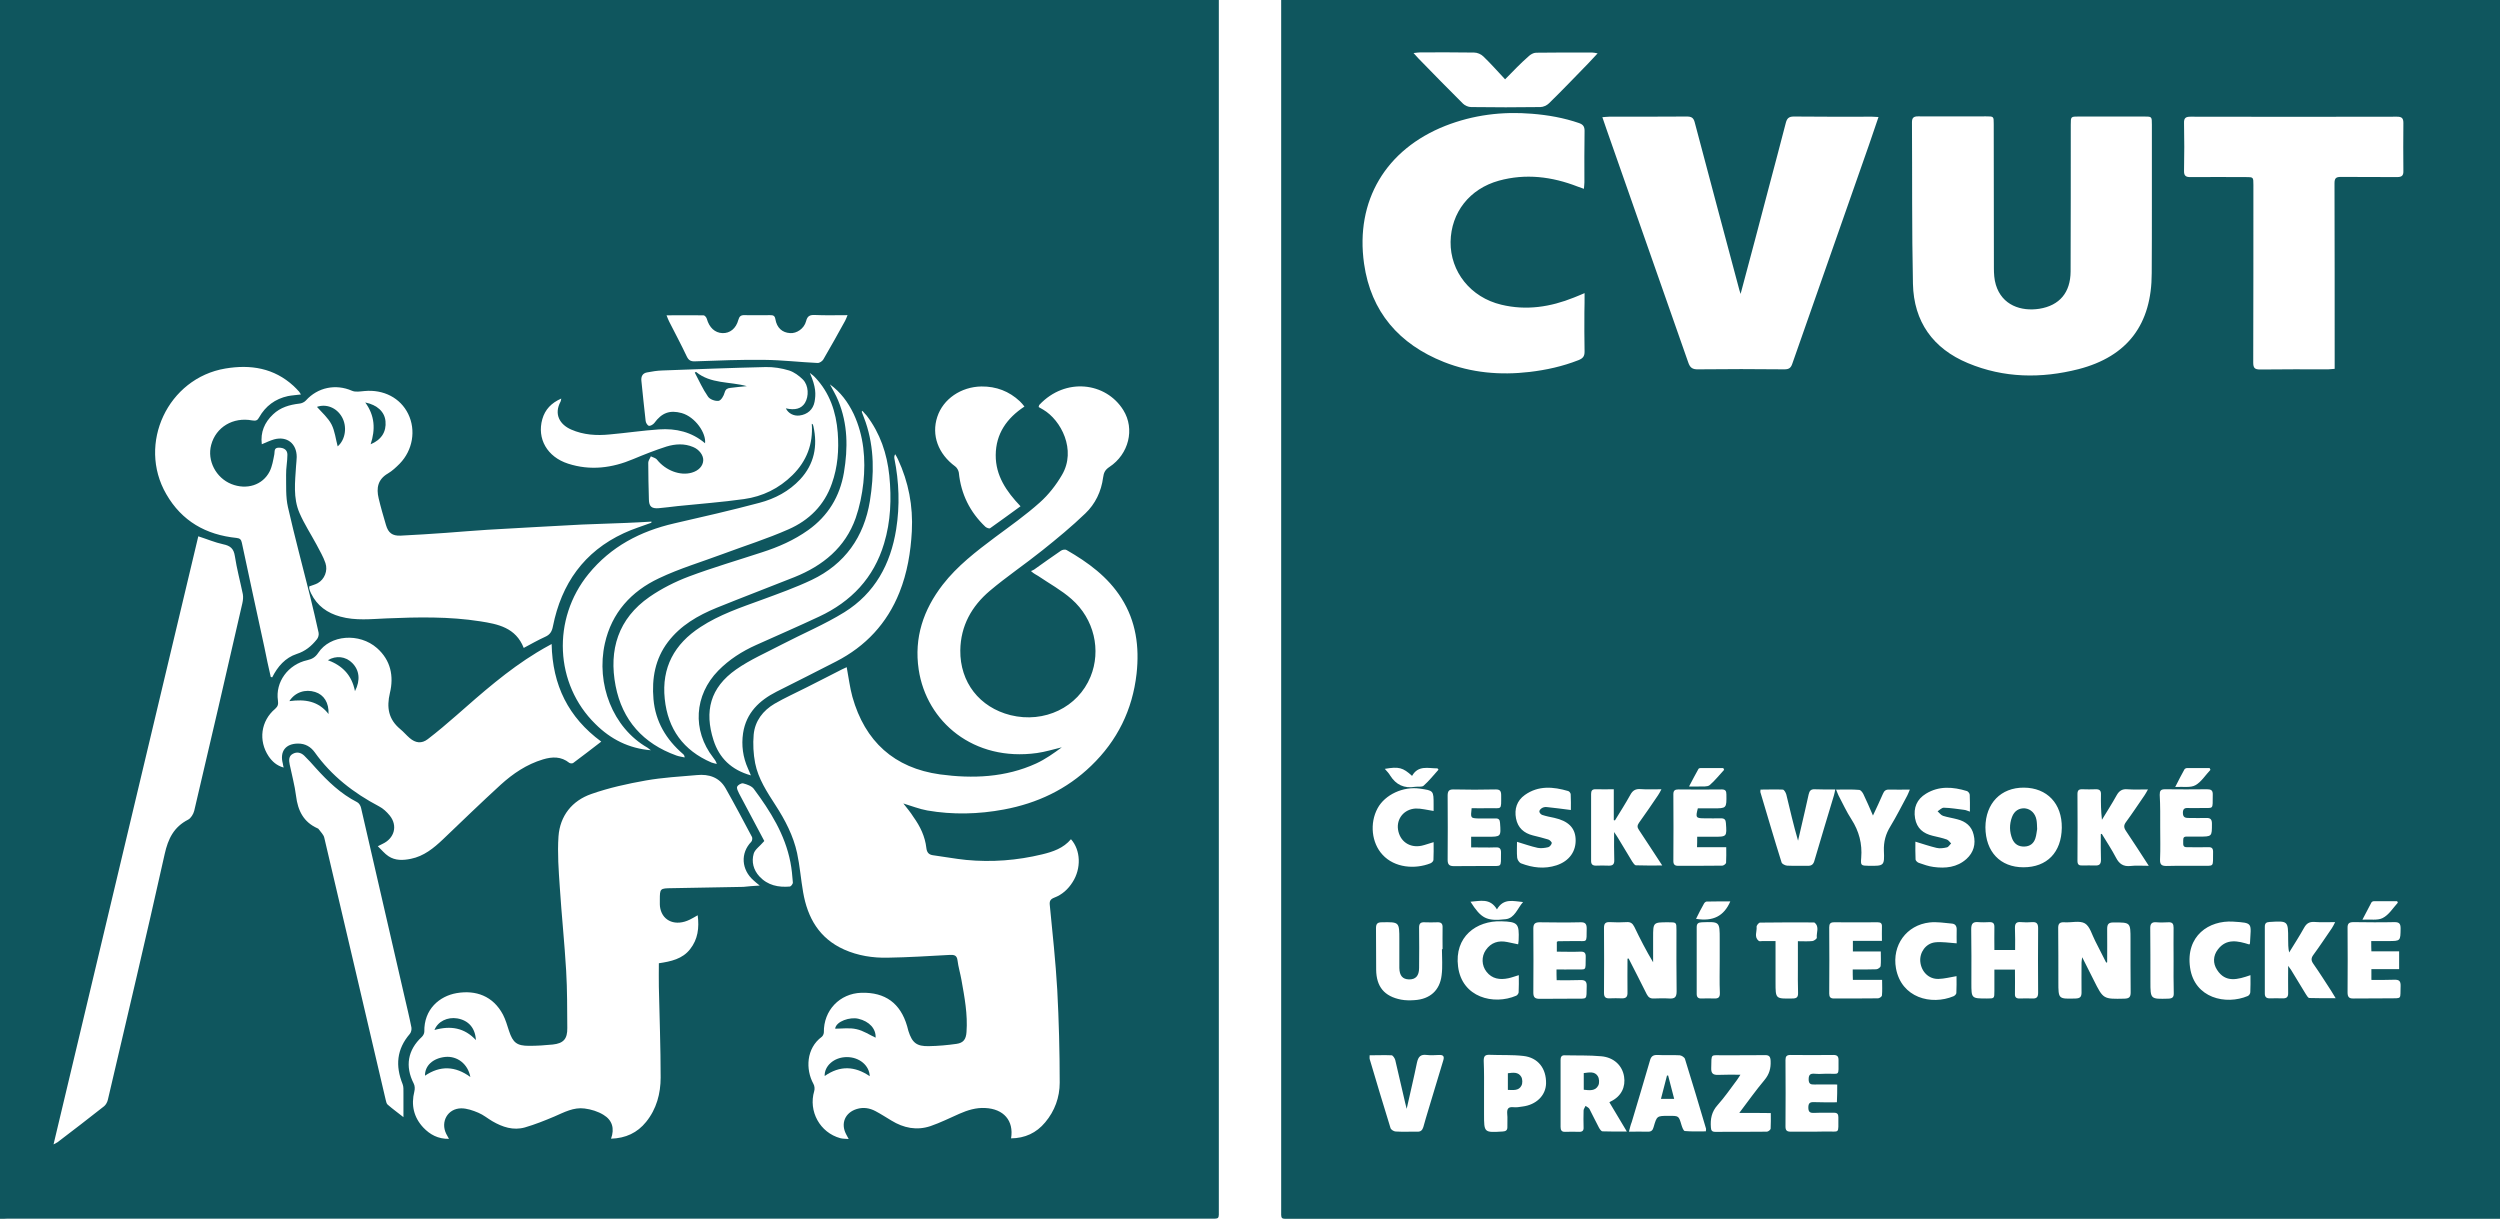 <?xml version="1.0" encoding="UTF-8" standalone="no"?>
<!-- Generator: Adobe Illustrator 24.3.2, SVG Export Plug-In . SVG Version: 6.00 Build 0)  -->

<svg
   version="1.1"
   id="Vrstva_1"
   x="0px"
   y="0px"
   viewBox="0 0 153.18 74.68"
   style="enable-background:new 0 0 153.18 74.68;"
   xml:space="preserve"
   sodipodi:docname="cvut-logo.svg"
   inkscape:version="1.3.2 (091e20e, 2023-11-25, custom)"
   xmlns:inkscape="http://www.inkscape.org/namespaces/inkscape"
   xmlns:sodipodi="http://sodipodi.sourceforge.net/DTD/sodipodi-0.dtd"
   xmlns="http://www.w3.org/2000/svg"
   xmlns:svg="http://www.w3.org/2000/svg"><defs
   id="defs15" /><sodipodi:namedview
   id="namedview15"
   pagecolor="#ffffff"
   bordercolor="#000000"
   borderopacity="0.25"
   inkscape:showpageshadow="2"
   inkscape:pageopacity="0.0"
   inkscape:pagecheckerboard="0"
   inkscape:deskcolor="#d1d1d1"
   inkscape:zoom="2.366497"
   inkscape:cx="63.596107"
   inkscape:cy="16.691337"
   inkscape:window-width="1920"
   inkscape:window-height="1009"
   inkscape:window-x="-8"
   inkscape:window-y="-8"
   inkscape:window-maximized="1"
   inkscape:current-layer="Vrstva_1" />
<style
   type="text/css"
   id="style1">
	.st0{fill:#2F334F;}
</style>
<g
   id="g15"
   style="fill:#0f565e;fill-opacity:1">
	<path
   class="st0"
   d="M78.5,0c24.89,0,49.77,0,74.68,0c0,24.89,0,49.78,0,74.68c-0.12,0-0.23,0-0.35,0c-24.57,0-49.13,0-73.7,0   c-0.7,0-0.63,0.07-0.63-0.63c0-24.54,0-49.09,0-73.63C78.5,0.28,78.5,0.14,78.5,0z M131.85,12.44c0-1.6,0-3.2,0-4.8   c0-0.5,0-0.5-0.48-0.5c-1.33,0-2.66,0-4,0c-0.49,0-0.49,0-0.49,0.5c0,3,0,6-0.01,9c-0.01,1.28-0.67,2.08-1.92,2.28   c-1.11,0.17-2.28-0.21-2.66-1.47c-0.1-0.33-0.12-0.68-0.12-1.03c-0.01-2.94,0-5.89-0.01-8.83c0-0.46,0-0.46-0.47-0.46   c-1.39,0-2.78,0.01-4.17,0c-0.27,0-0.37,0.09-0.37,0.36c0.02,3.3-0.01,6.6,0.06,9.9c0.05,2.32,1.23,3.97,3.37,4.86   c2.2,0.92,4.49,0.95,6.77,0.37c3.02-0.78,4.49-2.76,4.49-5.88C131.85,15.32,131.85,13.88,131.85,12.44z M106.65,18.01   c-0.06-0.19-0.09-0.28-0.11-0.37c-0.9-3.38-1.81-6.76-2.7-10.14c-0.07-0.28-0.2-0.36-0.48-0.36c-1.59,0.01-3.17,0.01-4.76,0.01   c-0.12,0-0.24,0.02-0.42,0.03c0.09,0.28,0.17,0.5,0.25,0.73c1.67,4.76,3.34,9.53,5.01,14.29c0.11,0.33,0.26,0.44,0.61,0.43   c1.76-0.02,3.52-0.02,5.28,0c0.28,0,0.4-0.08,0.49-0.35c1.56-4.47,3.14-8.94,4.7-13.41c0.19-0.55,0.38-1.11,0.58-1.7   c-0.17-0.01-0.28-0.02-0.39-0.02c-1.6,0-3.2,0.01-4.8-0.01c-0.31,0-0.42,0.12-0.49,0.39c-0.34,1.33-0.7,2.66-1.05,3.99   C107.81,13.65,107.25,15.78,106.65,18.01z M97.09,17.96c-0.27,0.11-0.46,0.2-0.65,0.27c-1.44,0.58-2.92,0.81-4.45,0.44   c-1.89-0.45-3.13-2.03-3.11-3.85c0.03-1.8,1.16-3.25,2.96-3.75c1.64-0.45,3.25-0.25,4.82,0.36c0.11,0.04,0.23,0.08,0.39,0.14   c0.01-0.17,0.03-0.28,0.03-0.39c0-1.05-0.01-2.11,0.01-3.16c0-0.27-0.09-0.39-0.34-0.48c-0.93-0.32-1.89-0.49-2.88-0.57   c-1.83-0.15-3.6,0.07-5.31,0.74c-3.64,1.44-5.53,4.58-4.98,8.45c0.42,2.95,2.15,4.93,4.89,6.02c1.69,0.67,3.46,0.82,5.25,0.61   c1.02-0.12,2.02-0.34,2.99-0.72c0.28-0.11,0.39-0.24,0.38-0.55c-0.02-0.8-0.01-1.6-0.01-2.4C97.09,18.76,97.09,18.39,97.09,17.96z    M143.05,22.6c0-0.19,0-0.34,0-0.49c0-3.63,0-7.25-0.01-10.88c0-0.31,0.09-0.39,0.39-0.39c1.15,0.01,2.29,0,3.44,0.01   c0.28,0,0.4-0.08,0.39-0.37c-0.01-0.98-0.01-1.97,0-2.95c0-0.29-0.1-0.38-0.39-0.38c-4.22,0.01-8.44,0.01-12.65,0   c-0.3,0-0.41,0.08-0.4,0.39c0.02,0.97,0.02,1.95,0,2.92c-0.01,0.31,0.11,0.4,0.41,0.39c1.12-0.01,2.25,0,3.37,0   c0.47,0,0.47,0,0.47,0.48c0,3.63,0,7.25-0.01,10.88c0,0.34,0.09,0.43,0.43,0.43c1.39-0.02,2.78-0.01,4.17-0.01   C142.78,22.62,142.9,22.61,143.05,22.6z M92.22,4.86c-0.47-0.5-0.88-0.97-1.33-1.4c-0.14-0.14-0.37-0.24-0.57-0.24   c-1.1-0.02-2.2-0.01-3.3-0.01c-0.11,0-0.22,0.02-0.41,0.04c0.14,0.15,0.22,0.24,0.3,0.33c0.91,0.93,1.81,1.86,2.73,2.77   c0.12,0.12,0.33,0.21,0.5,0.21c1.41,0.02,2.83,0.02,4.24,0c0.18,0,0.4-0.1,0.53-0.23c0.82-0.8,1.61-1.63,2.41-2.45   c0.18-0.19,0.35-0.38,0.57-0.61c-0.16-0.03-0.24-0.05-0.33-0.05c-1.15,0-2.29-0.01-3.44,0.01c-0.16,0-0.35,0.11-0.47,0.23   C93.18,3.87,92.74,4.33,92.22,4.86z M129.11,58.96c-0.02,0.01-0.04,0.02-0.06,0.02c-0.22-0.44-0.44-0.88-0.67-1.32   c-0.2-0.38-0.32-0.89-0.63-1.08c-0.32-0.19-0.83-0.04-1.26-0.07c-0.32-0.02-0.39,0.11-0.38,0.4c0.01,1.09,0.01,2.18,0.01,3.26   c0,1.05,0,1.04,1.06,1.01c0.28-0.01,0.36-0.11,0.36-0.37c-0.01-0.61,0-1.23,0-1.84c0-0.08,0.02-0.16,0.04-0.32   c0.26,0.52,0.49,0.96,0.71,1.41c0.58,1.16,0.58,1.16,1.88,1.13c0.28-0.01,0.38-0.09,0.38-0.38c-0.01-1.09-0.01-2.18-0.01-3.26   c0-1.04,0-1.03-1.04-1.03c-0.32,0-0.39,0.12-0.39,0.41C129.12,57.6,129.11,58.28,129.11,58.96z M99.72,58.74   c0.02,0,0.05-0.01,0.07-0.01c0.37,0.73,0.75,1.46,1.11,2.19c0.1,0.19,0.22,0.27,0.43,0.26c0.31-0.01,0.63-0.02,0.94,0   c0.34,0.02,0.46-0.07,0.46-0.44c-0.02-1.25-0.01-2.5-0.01-3.75c0-0.48,0-0.48-0.5-0.48c-0.93,0-0.93,0-0.93,0.93   c0,0.51,0,1.02,0,1.52c-0.43-0.72-0.8-1.44-1.15-2.17c-0.11-0.22-0.24-0.31-0.48-0.29c-0.33,0.02-0.67,0.02-1.01,0   c-0.26-0.01-0.37,0.06-0.37,0.35c0.01,1.33,0.01,2.66,0,3.99c0,0.27,0.11,0.34,0.35,0.33c0.24-0.01,0.49-0.01,0.73,0   c0.27,0.01,0.37-0.09,0.36-0.37C99.71,60.13,99.72,59.44,99.72,58.74z M123.98,53.14c1.44,0,2.33-0.91,2.35-2.42   c0.02-1.48-0.9-2.45-2.32-2.46c-1.41-0.01-2.35,0.96-2.36,2.43C121.66,52.19,122.56,53.14,123.98,53.14z M123.46,59.41   c0,0.52,0.01,1,0,1.48c-0.01,0.21,0.07,0.29,0.28,0.29c0.27-0.01,0.53-0.01,0.8,0c0.26,0.01,0.34-0.1,0.34-0.35   c-0.01-1.32-0.01-2.64,0-3.96c0-0.26-0.08-0.39-0.36-0.37c-0.23,0.02-0.46,0.02-0.69,0c-0.29-0.03-0.38,0.09-0.37,0.38   c0.02,0.45,0.01,0.89,0.01,1.33c-0.46,0-0.85,0-1.27,0c0-0.5-0.01-0.96,0-1.42c0-0.21-0.08-0.29-0.29-0.29   c-0.23,0.01-0.46,0.02-0.69,0c-0.33-0.03-0.44,0.09-0.44,0.43c0.02,1.1,0.01,2.2,0.01,3.3c0,0.95,0,0.95,0.96,0.95   c0.45,0,0.45,0,0.45-0.46c0-0.43,0-0.87,0-1.31C122.64,59.41,123.02,59.41,123.46,59.41z M98.61,67.54   c0.02-0.01,0.05-0.04,0.08-0.05c0.67-0.32,0.92-0.91,0.82-1.53c-0.11-0.68-0.63-1.17-1.39-1.24c-0.75-0.07-1.5-0.04-2.25-0.06   c-0.21-0.01-0.25,0.13-0.25,0.29c0,1.37,0,2.73,0,4.1c0,0.19,0.06,0.31,0.28,0.3c0.29-0.01,0.58-0.01,0.87,0   c0.19,0,0.27-0.08,0.26-0.27c-0.01-0.35-0.01-0.69,0-1.04c0-0.09,0.08-0.18,0.12-0.28c0.08,0.06,0.2,0.11,0.24,0.19   c0.2,0.38,0.38,0.77,0.58,1.14c0.05,0.09,0.14,0.23,0.22,0.23c0.46,0.02,0.93,0.01,1.49,0.01C99.29,68.68,98.96,68.12,98.61,67.54z    M101.85,53.03c-0.52-0.79-0.97-1.49-1.43-2.18c-0.11-0.16-0.11-0.27,0-0.43c0.4-0.55,0.78-1.12,1.17-1.69   c0.07-0.1,0.12-0.2,0.21-0.37c-0.48,0-0.89,0.02-1.29-0.01c-0.29-0.02-0.47,0.08-0.61,0.34c-0.3,0.54-0.63,1.06-0.95,1.58   c-0.02-0.01-0.05-0.02-0.07-0.02c0-0.62,0-1.24,0-1.89c-0.39,0-0.75,0.01-1.11,0c-0.22-0.01-0.28,0.1-0.28,0.29   c0,1.37,0,2.73,0,4.1c0,0.21,0.09,0.29,0.3,0.29c0.25-0.01,0.51-0.01,0.76,0c0.26,0.01,0.37-0.07,0.36-0.35   c-0.02-0.54-0.01-1.08-0.01-1.71c0.11,0.17,0.18,0.26,0.23,0.35c0.29,0.49,0.58,0.97,0.88,1.46c0.06,0.09,0.15,0.23,0.23,0.23   C100.75,53.04,101.25,53.03,101.85,53.03z M128.72,51.11c0.02-0.01,0.04-0.01,0.06-0.02c0.29,0.48,0.61,0.96,0.87,1.46   c0.2,0.39,0.46,0.56,0.9,0.51c0.33-0.04,0.67-0.01,1.11-0.01c-0.51-0.79-0.95-1.47-1.4-2.14c-0.14-0.21-0.14-0.35,0.01-0.55   c0.39-0.53,0.75-1.08,1.13-1.63c0.07-0.1,0.12-0.2,0.21-0.36c-0.47,0-0.87,0.02-1.26-0.01c-0.32-0.03-0.51,0.1-0.66,0.37   c-0.28,0.51-0.6,1-0.9,1.5c-0.06-0.53-0.07-1.04-0.06-1.55c0.01-0.24-0.09-0.33-0.33-0.32c-0.27,0.01-0.53,0.01-0.8,0   c-0.22-0.01-0.31,0.06-0.31,0.29c0.01,1.37,0.01,2.73,0,4.1c0,0.22,0.09,0.29,0.29,0.28c0.27,0,0.53-0.01,0.8,0   c0.25,0.01,0.35-0.08,0.35-0.35C128.71,52.17,128.72,51.64,128.72,51.11z M140.2,59.18c0.08,0.12,0.14,0.18,0.18,0.25   c0.3,0.49,0.6,0.99,0.9,1.48c0.06,0.09,0.14,0.24,0.22,0.24c0.51,0.02,1.02,0.01,1.61,0.01c-0.13-0.21-0.2-0.33-0.28-0.46   c-0.36-0.55-0.71-1.11-1.09-1.65c-0.14-0.2-0.14-0.35,0.01-0.55c0.39-0.53,0.75-1.08,1.13-1.63c0.07-0.1,0.11-0.2,0.2-0.37   c-0.47,0-0.87,0.02-1.26-0.01c-0.31-0.02-0.49,0.08-0.64,0.35c-0.29,0.52-0.61,1.02-0.92,1.52c-0.06-0.28-0.06-0.55-0.06-0.81   c0-1.13,0-1.13-1.14-1.06c-0.2,0.01-0.29,0.08-0.29,0.29c0,1.37,0,2.73,0,4.1c0,0.21,0.1,0.29,0.29,0.29c0.27,0,0.53-0.01,0.8,0   c0.25,0.01,0.35-0.08,0.34-0.34C140.19,60.31,140.2,59.78,140.2,59.18z M88.35,58.16c0.01,0,0.03,0,0.04,0c0-0.44-0.01-0.88,0-1.32   c0.01-0.23-0.07-0.34-0.32-0.33c-0.27,0.01-0.53,0.01-0.8,0c-0.24-0.01-0.32,0.09-0.32,0.33c0.01,0.82,0.01,1.64,0,2.47   c0,0.48-0.21,0.71-0.62,0.7c-0.39-0.01-0.58-0.23-0.59-0.7c0-0.58,0-1.16,0-1.74c0-1.08,0-1.08-1.07-1.06   c-0.27,0-0.36,0.09-0.36,0.36c0.01,0.84,0,1.69,0.01,2.54c0.01,1.05,0.5,1.64,1.53,1.84c0.27,0.05,0.55,0.05,0.83,0.03   c0.93-0.06,1.54-0.59,1.65-1.52C88.4,59.23,88.35,58.69,88.35,58.16z M99.81,69.34c0.42,0,0.79-0.01,1.15,0   c0.22,0.01,0.31-0.09,0.36-0.28c0.2-0.69,0.2-0.69,0.93-0.69c0.01,0,0.02,0,0.03,0c0.59,0,0.58,0,0.75,0.57   c0.04,0.13,0.12,0.35,0.2,0.36c0.43,0.04,0.86,0.02,1.29,0.02c0.01-0.1,0.02-0.14,0.01-0.17c-0.42-1.43-0.85-2.85-1.29-4.27   c-0.03-0.1-0.21-0.21-0.32-0.22c-0.45-0.03-0.9,0.01-1.35-0.02c-0.28-0.01-0.41,0.08-0.48,0.36c-0.36,1.25-0.74,2.5-1.11,3.75   C99.91,68.92,99.87,69.1,99.81,69.34z M90.17,49.52c0.36,0,0.71,0.01,1.05,0c0.82-0.02,0.76,0.17,0.76-0.79   c0-0.26-0.07-0.37-0.36-0.36c-0.85,0.02-1.69,0.02-2.54,0c-0.29-0.01-0.38,0.09-0.38,0.38c0.01,1.31,0.01,2.62,0,3.93   c0,0.28,0.09,0.39,0.38,0.39c0.71-0.01,1.41,0,2.12-0.01c0.85-0.01,0.76,0.14,0.77-0.82c0-0.24-0.08-0.33-0.32-0.32   c-0.49,0.02-0.99,0-1.51,0c0-0.23,0-0.42,0-0.65c0.34,0,0.66,0,0.98,0c0.86,0,0.85,0,0.79-0.85c-0.01-0.19-0.08-0.28-0.27-0.27   c-0.35,0-0.69,0-1.04,0C90.1,50.13,90.1,50.13,90.17,49.52z M95.37,59.4c0.37,0,0.71,0.01,1.04,0c0.84-0.02,0.73,0.16,0.75-0.76   c0.01-0.27-0.09-0.34-0.34-0.33c-0.47,0.02-0.94,0-1.43,0c0-0.23,0-0.42,0-0.6c0.04-0.02,0.06-0.04,0.08-0.04   c0.34-0.01,0.67,0,1.01-0.01c0.8-0.02,0.73,0.18,0.74-0.77c0-0.28-0.09-0.39-0.38-0.38c-0.83,0.02-1.67,0.01-2.5,0   c-0.28,0-0.39,0.09-0.39,0.38c0.01,1.31,0.01,2.62,0,3.93c0,0.29,0.1,0.38,0.39,0.38c0.72-0.01,1.44,0,2.15-0.01   c0.8-0.01,0.71,0.11,0.73-0.76c0.01-0.28-0.08-0.39-0.38-0.38c-0.48,0.02-0.96,0.01-1.46,0.01C95.37,59.82,95.37,59.64,95.37,59.4z    M103.99,51.27c0.35,0,0.67,0,0.99,0c0.84,0,0.83,0,0.77-0.84c-0.01-0.2-0.09-0.29-0.29-0.29c-0.34,0.01-0.67,0-1.01,0   c-0.54,0-0.57-0.04-0.42-0.61c0.3,0,0.61,0,0.92,0c0.85,0,0.84,0,0.83-0.85c0-0.22-0.06-0.31-0.29-0.31   c-0.88,0.01-1.76,0.01-2.64,0c-0.22,0-0.32,0.06-0.32,0.29c0.01,1.37,0.01,2.73,0,4.1c0,0.21,0.09,0.29,0.29,0.29   c0.9,0,1.81,0,2.71-0.01c0.08,0,0.22-0.11,0.23-0.17c0.02-0.31,0.01-0.61,0.01-0.96c-0.62,0-1.2,0-1.79,0   C103.99,51.69,103.99,51.51,103.99,51.27z M83.92,64.66c0,0.11-0.01,0.17,0,0.22c0.42,1.41,0.84,2.83,1.28,4.24   c0.03,0.1,0.21,0.21,0.32,0.21c0.44,0.03,0.88,0,1.32,0.01c0.21,0.01,0.31-0.09,0.37-0.28c0.09-0.34,0.2-0.69,0.3-1.03   c0.31-1.02,0.61-2.03,0.92-3.05c0.08-0.25,0.01-0.35-0.25-0.34c-0.25,0.01-0.51,0.03-0.76,0c-0.38-0.05-0.52,0.11-0.6,0.47   c-0.19,0.93-0.41,1.84-0.63,2.83c-0.04-0.17-0.07-0.27-0.09-0.36c-0.2-0.88-0.4-1.75-0.61-2.63c-0.03-0.11-0.14-0.28-0.22-0.29   C84.83,64.64,84.38,64.66,83.92,64.66z M107.87,48.38c0,0.08-0.02,0.12-0.01,0.15c0.43,1.44,0.85,2.88,1.3,4.31   c0.03,0.1,0.22,0.19,0.34,0.2c0.42,0.02,0.83,0,1.25,0.01c0.26,0.01,0.37-0.1,0.43-0.34c0.39-1.33,0.79-2.65,1.19-3.98   c0.03-0.1,0.05-0.21,0.08-0.36c-0.46,0-0.86,0.01-1.26-0.01c-0.24-0.01-0.32,0.1-0.37,0.31c-0.07,0.33-0.14,0.65-0.22,0.98   c-0.14,0.62-0.29,1.24-0.43,1.86c-0.28-0.95-0.49-1.89-0.72-2.83c-0.03-0.11-0.13-0.29-0.21-0.3   C108.79,48.36,108.33,48.38,107.87,48.38z M132.36,50.69c0,0.66,0.02,1.32-0.01,1.98c-0.01,0.32,0.11,0.39,0.4,0.39   c0.68-0.02,1.37,0,2.05-0.01c0.92-0.01,0.78,0.13,0.8-0.86c0-0.21-0.08-0.29-0.29-0.28c-0.44,0.01-0.88,0-1.32,0   c-0.24,0-0.22-0.15-0.22-0.31c0.01-0.15-0.05-0.35,0.21-0.34c0.25,0,0.51,0,0.76,0c0.8,0,0.79,0,0.79-0.79   c0-0.25-0.08-0.36-0.34-0.35c-0.35,0.01-0.69,0-1.04,0c-0.23,0-0.4-0.01-0.4-0.32c0-0.3,0.17-0.3,0.38-0.29   c0.22,0.01,0.44,0,0.66,0c0.9-0.02,0.77,0.15,0.79-0.82c0.01-0.27-0.11-0.33-0.35-0.33c-0.86,0.01-1.71,0.01-2.57,0   c-0.27,0-0.33,0.09-0.33,0.34C132.37,49.37,132.36,50.03,132.36,50.69z M117.36,51.57c0,0.36-0.01,0.73,0.01,1.09   c0,0.07,0.11,0.18,0.2,0.21c0.29,0.1,0.59,0.21,0.9,0.25c0.73,0.1,1.44,0.03,2.02-0.49c0.44-0.4,0.58-0.91,0.44-1.48   c-0.12-0.53-0.49-0.82-1-0.95c-0.29-0.08-0.59-0.12-0.87-0.21c-0.13-0.04-0.23-0.18-0.34-0.28c0.13-0.08,0.26-0.23,0.39-0.22   c0.41,0.01,0.82,0.08,1.23,0.13c0.11,0.01,0.21,0.06,0.36,0.11c0-0.38,0.01-0.71-0.01-1.03c0-0.08-0.09-0.2-0.17-0.23   c-0.85-0.26-1.71-0.33-2.51,0.16c-0.56,0.34-0.78,0.86-0.67,1.51c0.11,0.62,0.5,0.93,1.08,1.07c0.29,0.07,0.59,0.13,0.87,0.23   c0.1,0.04,0.18,0.16,0.26,0.24c-0.09,0.08-0.16,0.22-0.26,0.24c-0.21,0.05-0.44,0.08-0.64,0.03   C118.23,51.85,117.82,51.71,117.36,51.57z M145.29,57.66c0.36,0,0.69,0,1.03,0c0.77,0,0.76,0,0.77-0.77c0-0.28-0.07-0.39-0.37-0.39   c-0.83,0.02-1.67,0.01-2.5,0c-0.28,0-0.39,0.07-0.38,0.37c0.01,1.31,0.01,2.62,0,3.93c0,0.29,0.09,0.39,0.37,0.38   c0.71-0.01,1.41,0,2.12-0.01c0.9-0.01,0.72,0.09,0.76-0.76c0.01-0.32-0.11-0.39-0.4-0.38c-0.46,0.02-0.92,0.01-1.39,0.01   c0-0.24,0-0.43,0-0.66c0.58,0,1.13,0,1.7,0c0-0.38,0-0.72,0-1.09c-0.58,0-1.13,0-1.7,0C145.29,58.09,145.29,57.91,145.29,57.66z    M112.57,66.45c-0.49,0-0.94-0.01-1.39,0c-0.24,0.01-0.36-0.04-0.36-0.32c0-0.29,0.11-0.36,0.37-0.34c0.22,0.02,0.44,0.01,0.66,0   c0.92-0.02,0.79,0.2,0.8-0.84c0-0.22-0.08-0.31-0.31-0.31c-0.88,0.01-1.76,0.01-2.64,0c-0.23,0-0.3,0.09-0.3,0.31   c0.01,1.36,0.01,2.71,0,4.07c0,0.24,0.08,0.32,0.32,0.32c0.71-0.01,1.41,0.01,2.12-0.01c0.92-0.02,0.79,0.2,0.8-0.88   c0-0.19-0.07-0.27-0.27-0.27c-0.41,0.01-0.81-0.01-1.22,0.01c-0.25,0.01-0.35-0.06-0.35-0.33c0-0.27,0.1-0.34,0.35-0.33   c0.46,0.02,0.92,0.01,1.4,0.01C112.57,67.16,112.57,66.83,112.57,66.45z M113.52,59.4c0.5,0,0.97,0.01,1.44-0.01   c0.1,0,0.26-0.12,0.27-0.19c0.03-0.28,0.01-0.57,0.01-0.9c-0.6,0-1.16,0-1.71,0c0-0.24,0-0.43,0-0.65c0.61,0,1.18,0,1.78,0   c0-0.32-0.01-0.59,0-0.87c0.01-0.2-0.07-0.27-0.26-0.27c-0.89,0-1.78,0.01-2.67,0c-0.23,0-0.3,0.09-0.3,0.31   c0.01,1.35,0.01,2.71,0,4.06c0,0.2,0.07,0.3,0.28,0.3c0.9,0,1.81,0,2.71-0.01c0.08,0,0.23-0.1,0.24-0.17   c0.03-0.31,0.01-0.61,0.01-0.96c-0.63,0-1.2,0-1.79,0C113.52,59.82,113.52,59.63,113.52,59.4z M96.25,49.63   c0-0.3,0.01-0.63-0.01-0.96c0-0.07-0.08-0.18-0.15-0.2c-0.92-0.27-1.83-0.35-2.66,0.24c-0.49,0.35-0.65,0.86-0.54,1.44   c0.11,0.57,0.48,0.9,1.04,1.04c0.31,0.08,0.63,0.15,0.94,0.25c0.09,0.03,0.22,0.16,0.21,0.22c-0.02,0.1-0.13,0.23-0.22,0.25   c-0.21,0.05-0.44,0.08-0.64,0.04c-0.42-0.09-0.83-0.24-1.27-0.37c0,0.33-0.02,0.65,0.01,0.97c0.01,0.13,0.13,0.31,0.24,0.35   c0.71,0.27,1.43,0.36,2.17,0.12c0.79-0.26,1.22-0.87,1.17-1.64c-0.04-0.67-0.46-1.08-1.31-1.27c-0.25-0.05-0.5-0.1-0.74-0.18   c-0.08-0.03-0.18-0.14-0.17-0.22c0-0.07,0.1-0.17,0.18-0.21c0.07-0.04,0.18-0.06,0.27-0.05C95.24,49.5,95.72,49.56,96.25,49.63z    M106.57,68.19c0.55-0.73,1.02-1.39,1.54-2.01c0.3-0.36,0.4-0.72,0.38-1.17c-0.01-0.27-0.09-0.37-0.36-0.36   c-0.83,0.01-1.67,0-2.5,0.01c-0.84,0.01-0.76-0.16-0.78,0.78c-0.01,0.32,0.1,0.43,0.42,0.42c0.43-0.02,0.87-0.01,1.37-0.01   c-0.1,0.15-0.15,0.24-0.21,0.32c-0.39,0.52-0.76,1.06-1.19,1.54c-0.37,0.41-0.45,0.86-0.41,1.37c0.01,0.19,0.07,0.27,0.27,0.27   c1.05,0,2.11,0,3.16-0.01c0.08,0,0.22-0.11,0.23-0.18c0.02-0.31,0.01-0.62,0.01-0.96C107.86,68.19,107.26,68.19,106.57,68.19z    M90.93,66.99c0,0.43,0,0.86,0,1.28c0,1.13,0,1.13,1.14,1.06c0.2-0.01,0.3-0.08,0.29-0.29c-0.01-0.27,0.02-0.53-0.01-0.8   c-0.02-0.3,0.06-0.43,0.38-0.4c0.18,0.02,0.37-0.01,0.55-0.04c0.84-0.1,1.43-0.67,1.45-1.41c0.02-0.92-0.49-1.59-1.39-1.69   c-0.69-0.08-1.38-0.04-2.08-0.07c-0.29-0.01-0.35,0.11-0.35,0.37C90.94,65.67,90.93,66.33,90.93,66.99z M137.82,57.87   c0.03-0.04,0.04-0.05,0.04-0.06c0.06-1.27,0.23-1.26-1.04-1.34c-1.46-0.09-2.91,0.86-2.63,2.82c0.27,1.88,2.2,2.3,3.53,1.74   c0.08-0.03,0.16-0.15,0.16-0.23c0.02-0.33,0.01-0.66,0.01-1.05c-0.78,0.27-1.53,0.49-2.05-0.33c-0.26-0.4-0.24-0.86,0.05-1.24   C136.42,57.48,137.12,57.65,137.82,57.87z M119.89,57.8c0-0.25-0.01-0.53,0-0.82c0.01-0.23-0.08-0.37-0.29-0.39   c-0.46-0.04-0.92-0.12-1.37-0.07c-1.42,0.16-2.31,1.4-2.06,2.81c0.33,1.81,2.16,2.28,3.53,1.71c0.07-0.03,0.16-0.12,0.17-0.19   c0.02-0.35,0.01-0.7,0.01-1.04c-0.4,0.07-0.75,0.16-1.1,0.17c-0.6,0.02-1.06-0.44-1.12-1.06c-0.05-0.56,0.33-1.11,0.9-1.18   C118.98,57.69,119.41,57.77,119.89,57.8z M87.84,49.69c0-0.14,0-0.26,0-0.39c0-0.86,0-0.86-0.84-0.98   c-1.02-0.15-2.14,0.37-2.59,1.2c-0.5,0.92-0.37,2.13,0.3,2.85c0.74,0.81,1.99,0.9,2.93,0.53c0.08-0.03,0.19-0.13,0.19-0.21   c0.02-0.35,0.01-0.71,0.01-1.09c-0.28,0.08-0.51,0.17-0.74,0.22c-0.73,0.15-1.33-0.27-1.44-0.99c-0.1-0.66,0.36-1.25,1.08-1.29   C87.08,49.53,87.44,49.63,87.84,49.69z M93.02,57.86c0.01-0.1,0.03-0.17,0.03-0.25c0.04-1.02-0.04-1.13-1.06-1.16   c-1.53-0.05-2.89,0.95-2.65,2.78c0.24,1.89,2.18,2.37,3.56,1.78c0.07-0.03,0.14-0.13,0.15-0.2c0.02-0.34,0.01-0.69,0.01-1.06   c-0.24,0.07-0.44,0.15-0.64,0.19c-0.52,0.11-1,0.04-1.34-0.4c-0.3-0.38-0.32-0.93-0.04-1.33c0.32-0.46,0.77-0.6,1.31-0.49   C92.56,57.76,92.78,57.81,93.02,57.86z M112.5,48.38c0.07,0.16,0.1,0.26,0.15,0.36c0.26,0.49,0.49,1,0.79,1.46   c0.47,0.73,0.67,1.5,0.6,2.36c-0.04,0.48-0.01,0.48,0.47,0.49c0.93,0.01,0.96,0,0.92-0.92c-0.02-0.56,0.11-1.03,0.4-1.5   c0.37-0.61,0.69-1.25,1.03-1.88c0.05-0.1,0.09-0.2,0.16-0.37c-0.46,0-0.86,0.01-1.26,0c-0.21-0.01-0.31,0.07-0.39,0.26   c-0.18,0.43-0.39,0.85-0.61,1.33c-0.21-0.48-0.39-0.91-0.59-1.32c-0.05-0.1-0.16-0.24-0.24-0.25   C113.48,48.36,113.02,48.38,112.5,48.38z M110.16,57.67c0.34,0,0.62,0.02,0.89-0.01c0.1-0.01,0.27-0.14,0.27-0.2   c-0.04-0.31,0.18-0.67-0.14-0.93c-0.01-0.01-0.04-0.01-0.07-0.01c-1.09,0-2.18-0.01-3.27,0.01c-0.08,0-0.22,0.18-0.21,0.26   c0.03,0.29-0.17,0.62,0.13,0.86c0.05,0.04,0.16,0.01,0.24,0.01c0.25,0,0.5,0,0.79,0c0,0.88,0,1.71,0,2.54c0,1,0,1,1.02,0.98   c0.26,0,0.37-0.06,0.36-0.35c-0.02-0.53-0.01-1.07-0.01-1.6C110.16,58.73,110.16,58.22,110.16,57.67z M133.18,58.86   c0-0.67-0.01-1.34,0-2.02c0-0.23-0.07-0.34-0.31-0.33c-0.24,0.01-0.49,0.02-0.73,0c-0.31-0.03-0.4,0.1-0.39,0.4   c0.01,1.08,0.01,2.15,0.01,3.23c0,1.09,0,1.08,1.1,1.05c0.26-0.01,0.34-0.1,0.33-0.35C133.17,60.18,133.18,59.52,133.18,58.86z    M105.37,58.86c0-0.44,0-0.88,0-1.32c0-1.07,0-1.07-1.09-1.03c-0.22,0.01-0.32,0.07-0.32,0.3c0,1.36,0,2.73,0,4.09   c0,0.21,0.1,0.29,0.3,0.28c0.25-0.01,0.51-0.01,0.76,0c0.26,0.01,0.37-0.06,0.36-0.35C105.35,60.18,105.37,59.52,105.37,58.86z    M84.85,47.11c0.14,0.16,0.25,0.27,0.33,0.41c0.36,0.57,0.86,0.8,1.52,0.69c0.18-0.03,0.42,0.03,0.53-0.07   c0.33-0.29,0.61-0.65,0.91-0.98c-0.02-0.03-0.04-0.06-0.06-0.08c-0.57,0-1.18-0.21-1.56,0.46C85.96,47.03,85.71,46.96,84.85,47.11z    M91.72,55.72c-0.42-0.71-1.02-0.51-1.62-0.47c0.65,1.02,0.98,1.21,2.16,1.07c0.55-0.06,0.72-0.67,1.06-1.05   C92.73,55.22,92.13,55.01,91.72,55.72z M103.92,56.3c1.05,0.17,1.71-0.17,2.1-1.07c-0.5,0-0.98,0-1.45,0.01   c-0.05,0-0.13,0.06-0.16,0.12C104.24,55.65,104.09,55.96,103.92,56.3z M105.64,47.17c-0.02-0.04-0.03-0.07-0.05-0.11   c-0.47,0-0.94,0-1.4,0c-0.04,0-0.1,0.02-0.12,0.05c-0.19,0.33-0.36,0.67-0.58,1.08c0.29,0,0.46,0.01,0.63,0   c0.21-0.01,0.49,0.03,0.63-0.08C105.07,47.84,105.34,47.49,105.64,47.17z M146.92,55.31c-0.01-0.03-0.03-0.06-0.04-0.09   c-0.48,0-0.96,0-1.44,0c-0.05,0-0.12,0.04-0.14,0.08c-0.17,0.32-0.34,0.64-0.55,1.05c0.49-0.03,0.93,0.06,1.24-0.1   C146.37,56.06,146.62,55.64,146.92,55.31z M135.44,47.17c-0.02-0.04-0.04-0.07-0.05-0.11c-0.46,0-0.92,0-1.38,0   c-0.06,0-0.15,0.04-0.17,0.09c-0.18,0.32-0.34,0.64-0.56,1.07c0.49-0.03,0.94,0.06,1.24-0.11   C134.88,47.91,135.13,47.49,135.44,47.17z"
   id="path1"
   style="fill:#0f565e;fill-opacity:1" />
	<path
   class="st0"
   d="M0,74.68C0,49.79,0,24.9,0,0c24.89,0,49.78,0,74.68,0c0,0.15,0,0.3,0,0.45c0,24.53,0,49.06,0,73.59   c0,0.7,0.07,0.63-0.63,0.63c-24.53,0-49.06,0-73.59,0C0.3,74.68,0.15,74.68,0,74.68z M55.35,49.23c0.5,0.15,0.97,0.34,1.47,0.43   c1.56,0.27,3.14,0.23,4.69-0.06c2.04-0.38,3.85-1.23,5.35-2.68c1.6-1.54,2.53-3.42,2.78-5.64c0.18-1.65-0.03-3.21-0.93-4.63   c-0.83-1.31-2.04-2.19-3.36-2.95c-0.08-0.05-0.25-0.02-0.34,0.04c-0.56,0.38-1.1,0.77-1.65,1.16c-0.06,0.04-0.13,0.06-0.19,0.09   c0.18,0.17,0.32,0.22,0.44,0.3c0.69,0.47,1.43,0.87,2.05,1.42c1.39,1.22,1.82,3.14,1.16,4.75c-0.77,1.88-2.83,2.87-4.9,2.36   c-1.91-0.48-3.1-2.02-3.08-3.97c0.02-1.51,0.7-2.71,1.81-3.65c1.03-0.87,2.16-1.63,3.22-2.48c0.9-0.72,1.8-1.46,2.63-2.26   c0.61-0.58,0.98-1.35,1.09-2.2c0.04-0.31,0.13-0.48,0.39-0.65c1.18-0.78,1.57-2.32,0.85-3.48c-1.07-1.72-3.55-2.02-5.14-0.33   c-0.03,0.03-0.03,0.08-0.05,0.14c0.1,0.06,0.19,0.11,0.28,0.16c1.09,0.64,2.05,2.47,1.15,4c-0.36,0.62-0.83,1.22-1.36,1.69   c-0.86,0.77-1.81,1.44-2.74,2.13c-1.16,0.87-2.31,1.75-3.21,2.91c-1.18,1.53-1.76,3.24-1.47,5.19c0.48,3.21,3.37,5.66,7.25,5.12   c0.51-0.07,1.01-0.23,1.52-0.35c-0.5,0.37-1.01,0.73-1.57,0.99c-1.88,0.86-3.89,0.94-5.89,0.67c-2.81-0.39-4.6-2.02-5.37-4.75   c-0.16-0.58-0.23-1.19-0.35-1.82c-0.08,0.04-0.18,0.08-0.28,0.13c-0.73,0.37-1.46,0.75-2.2,1.12c-0.65,0.33-1.32,0.63-1.94,0.99   c-0.71,0.42-1.2,1.05-1.28,1.89c-0.05,0.58-0.02,1.18,0.09,1.75c0.19,0.96,0.73,1.77,1.25,2.58c0.59,0.91,1.09,1.87,1.32,2.93   c0.17,0.79,0.23,1.6,0.37,2.4c0.27,1.57,0.99,2.83,2.51,3.51c0.85,0.38,1.76,0.52,2.67,0.5c1.27-0.02,2.54-0.1,3.81-0.17   c0.27-0.01,0.43,0.02,0.47,0.34c0.05,0.4,0.17,0.79,0.24,1.19c0.19,1.06,0.39,2.12,0.31,3.2c-0.03,0.44-0.19,0.66-0.61,0.72   c-0.56,0.08-1.12,0.13-1.69,0.14c-0.76,0.02-1.03-0.21-1.26-0.93c-0.03-0.1-0.05-0.2-0.08-0.3c-0.41-1.4-1.34-2.08-2.8-2.04   c-1.33,0.04-2.32,1.08-2.3,2.42c0,0.09-0.06,0.23-0.13,0.28c-0.95,0.7-1,1.99-0.51,2.88c0.07,0.12,0.09,0.31,0.05,0.44   c-0.37,1.24,0.35,2.55,1.6,2.89c0.15,0.04,0.3,0.03,0.51,0.05c-0.08-0.14-0.12-0.22-0.16-0.3c-0.34-0.66-0.06-1.32,0.66-1.54   c0.4-0.12,0.78-0.06,1.14,0.13c0.34,0.18,0.66,0.39,0.98,0.58c0.75,0.46,1.55,0.62,2.39,0.34c0.61-0.21,1.19-0.5,1.78-0.76   c0.5-0.22,1.02-0.38,1.57-0.35c1.13,0.05,1.77,0.77,1.59,1.86c0.85-0.01,1.55-0.33,2.09-0.98c0.59-0.7,0.89-1.54,0.89-2.43   c0-1.9-0.05-3.8-0.15-5.69c-0.1-1.74-0.29-3.48-0.46-5.22c-0.02-0.23,0.05-0.34,0.28-0.43c0.48-0.18,0.85-0.52,1.12-0.95   c0.54-0.84,0.5-1.96-0.1-2.63c-0.46,0.55-1.1,0.77-1.77,0.93c-1.53,0.37-3.08,0.49-4.65,0.34c-0.69-0.07-1.37-0.2-2.05-0.29   c-0.26-0.04-0.36-0.19-0.39-0.44c-0.08-0.71-0.38-1.33-0.79-1.9C55.79,49.77,55.57,49.51,55.35,49.23z M46.55,54.26   c-0.18-0.15-0.28-0.22-0.37-0.31c-0.76-0.66-0.82-1.68-0.15-2.37c0.06-0.06,0.08-0.22,0.05-0.29c-0.53-1-1.06-2-1.62-2.99   c-0.38-0.67-1.02-0.88-1.75-0.81c-1.05,0.09-2.1,0.15-3.13,0.33c-1.13,0.2-2.27,0.45-3.35,0.83c-1.18,0.41-1.92,1.34-2.01,2.6   c-0.07,1.03,0.01,2.08,0.08,3.11c0.11,1.71,0.29,3.41,0.39,5.12c0.07,1.17,0.06,2.34,0.07,3.51c0.01,0.66-0.23,0.94-0.89,1.01   c-0.48,0.05-0.97,0.08-1.45,0.08c-0.75,0-0.99-0.19-1.23-0.91c-0.11-0.34-0.21-0.69-0.37-1c-0.61-1.15-1.67-1.52-2.84-1.32   c-1.05,0.18-2.01,0.99-1.98,2.36c0,0.11-0.07,0.24-0.15,0.32c-0.87,0.8-1.04,1.81-0.5,2.86c0.07,0.13,0.08,0.33,0.04,0.48   c-0.21,0.84-0.04,1.59,0.55,2.22c0.41,0.43,0.9,0.7,1.57,0.69c-0.07-0.13-0.12-0.22-0.17-0.31c-0.36-0.74,0.09-1.55,0.92-1.56   c0.35,0,0.72,0.13,1.05,0.27c0.31,0.13,0.57,0.35,0.86,0.52c0.62,0.36,1.28,0.58,1.99,0.38c0.62-0.18,1.22-0.42,1.81-0.67   c0.6-0.26,1.18-0.58,1.85-0.49c0.4,0.05,0.82,0.18,1.16,0.39c0.53,0.32,0.69,0.83,0.46,1.46c0.9-0.03,1.61-0.36,2.15-1.03   c0.64-0.79,0.89-1.74,0.89-2.72c0-1.85-0.07-3.7-0.11-5.56c-0.01-0.47,0-0.94,0-1.44c0.74-0.11,1.45-0.26,1.92-0.87   c0.47-0.6,0.56-1.29,0.46-2.07c-0.2,0.11-0.34,0.2-0.49,0.27c-0.84,0.41-1.63,0.11-1.8-0.68c-0.04-0.17-0.03-0.35-0.03-0.52   c0-0.72,0.01-0.72,0.74-0.73c1.46-0.03,2.92-0.05,4.38-0.08C45.84,54.31,46.15,54.28,46.55,54.26z M39.88,45.97   c-0.07-0.05-0.14-0.11-0.21-0.16c-2.13-1.22-3.16-3.91-2.61-6.38c0.42-1.89,1.62-3.2,3.32-4c1.26-0.6,2.61-1,3.92-1.49   c1.34-0.5,2.71-0.93,4.02-1.51c1.25-0.55,2.19-1.47,2.65-2.8c0.36-1.01,0.44-2.06,0.36-3.12c-0.1-1.27-0.49-2.45-1.4-3.4   c-0.09-0.1-0.21-0.18-0.31-0.26c0.39,0.88,0.37,1.31,0.29,1.77c-0.09,0.47-0.43,0.78-0.93,0.84c-0.35,0.04-0.68-0.13-0.83-0.44   c0.57,0.13,0.95,0.02,1.17-0.33c0.25-0.41,0.23-1.07-0.12-1.43c-0.24-0.24-0.54-0.46-0.85-0.56c-0.46-0.14-0.95-0.22-1.43-0.21   c-2.12,0.05-4.23,0.13-6.35,0.21c-0.31,0.01-0.62,0.06-0.93,0.12c-0.27,0.05-0.37,0.25-0.34,0.52c0.09,0.82,0.16,1.63,0.26,2.45   c0.01,0.11,0.11,0.28,0.2,0.3c0.09,0.02,0.26-0.08,0.33-0.17c0.46-0.63,0.95-0.81,1.68-0.61c0.84,0.24,1.51,1.24,1.43,1.85   c-0.82-0.7-1.79-0.92-2.82-0.85c-1.01,0.07-2.02,0.22-3.03,0.31c-0.8,0.08-1.6,0.03-2.35-0.3c-0.69-0.3-1.08-0.93-0.65-1.72   c0.02-0.04,0.02-0.08,0.04-0.18c-0.61,0.27-0.99,0.67-1.16,1.26c-0.34,1.2,0.3,2.32,1.58,2.73c1.36,0.44,2.69,0.27,3.99-0.28   c0.67-0.28,1.35-0.55,2.04-0.77c0.53-0.16,1.09-0.2,1.63,0.03c0.37,0.15,0.63,0.5,0.62,0.81c-0.01,0.35-0.28,0.64-0.7,0.76   c-0.71,0.21-1.6-0.13-2.13-0.79c-0.08-0.11-0.25-0.14-0.38-0.21c-0.05,0.13-0.16,0.26-0.16,0.39c0,0.75,0.02,1.5,0.04,2.26   c0.01,0.42,0.16,0.56,0.59,0.53c0.39-0.03,0.78-0.09,1.17-0.13c1.36-0.14,2.72-0.24,4.07-0.43c1.14-0.16,2.14-0.65,2.97-1.47   c0.87-0.86,1.27-1.91,1.18-3.14c0.03,0.01,0.05,0.01,0.05,0.02c0.02,0.04,0.04,0.08,0.05,0.13c0.27,1.22,0.05,2.32-0.81,3.25   c-0.68,0.73-1.55,1.19-2.5,1.44c-1.73,0.46-3.47,0.86-5.22,1.26c-2.08,0.48-3.88,1.42-5.25,3.1c-2.25,2.76-2.07,6.75,0.42,9.19   C37.42,45.3,38.54,45.86,39.88,45.97z M39.91,32.03c0-0.02,0-0.05,0.01-0.07c-0.52,0.03-1.03,0.06-1.55,0.08   c-0.9,0.04-1.81,0.06-2.71,0.1c-1.93,0.1-3.86,0.21-5.79,0.32c-0.85,0.05-1.71,0.13-2.56,0.19c-0.92,0.06-1.85,0.13-2.77,0.17   c-0.5,0.02-0.75-0.17-0.89-0.65c-0.16-0.54-0.32-1.09-0.45-1.64c-0.15-0.63-0.05-1.16,0.57-1.52c0.27-0.16,0.5-0.38,0.72-0.6   c0.8-0.82,1.01-2.05,0.52-3.05c-0.48-0.98-1.51-1.51-2.68-1.4c-0.25,0.02-0.55,0.08-0.77-0.02c-0.99-0.43-2.09-0.21-2.82,0.6   c-0.09,0.1-0.26,0.18-0.4,0.19c-0.6,0.07-1.16,0.23-1.61,0.66c-0.52,0.49-0.78,1.09-0.69,1.83c0.27-0.11,0.51-0.23,0.76-0.3   c0.79-0.21,1.38,0.26,1.38,1.08c0,0.18-0.03,0.37-0.04,0.55c-0.06,0.97-0.19,1.96,0.21,2.88c0.29,0.67,0.7,1.3,1.05,1.95   c0.19,0.37,0.41,0.73,0.54,1.12c0.16,0.47-0.06,1-0.47,1.23c-0.16,0.09-0.34,0.13-0.52,0.2c0,0.05-0.01,0.09,0,0.14   c0.03,0.1,0.06,0.2,0.11,0.29c0.37,0.76,0.99,1.2,1.79,1.42c0.93,0.26,1.89,0.15,2.83,0.11c1.92-0.08,3.84-0.12,5.75,0.18   c1.08,0.17,2.17,0.38,2.66,1.63c0.45-0.24,0.87-0.48,1.31-0.68c0.3-0.13,0.42-0.33,0.48-0.65c0.52-2.6,1.9-4.57,4.34-5.7   C38.77,32.41,39.35,32.24,39.91,32.03z M33.8,39.46c-0.36,0.2-0.64,0.35-0.91,0.52c-1.79,1.09-3.35,2.47-4.92,3.85   c-0.57,0.5-1.16,1-1.76,1.46c-0.38,0.29-0.75,0.24-1.11-0.07c-0.2-0.17-0.37-0.38-0.58-0.55c-0.72-0.6-0.84-1.32-0.63-2.21   c0.25-1.03,0.05-2.01-0.79-2.75c-1.08-0.95-2.87-0.82-3.6,0.29c-0.18,0.27-0.37,0.38-0.67,0.45c-1.18,0.26-1.97,1.34-1.8,2.48   c0.03,0.22,0,0.35-0.17,0.5c-0.88,0.74-1.04,1.95-0.4,2.91c0.22,0.32,0.49,0.57,0.92,0.69c-0.03-0.11-0.04-0.18-0.05-0.24   c-0.2-0.75,0.17-1.23,0.94-1.23c0.44,0,0.77,0.2,1.01,0.53c1.03,1.45,2.39,2.5,3.95,3.32c0.25,0.13,0.47,0.34,0.65,0.56   c0.5,0.62,0.29,1.39-0.43,1.73c-0.07,0.03-0.14,0.07-0.3,0.15c0.24,0.23,0.42,0.46,0.65,0.61c0.42,0.28,0.9,0.26,1.38,0.16   c0.79-0.16,1.39-0.65,1.96-1.19c1.17-1.12,2.34-2.25,3.53-3.34c0.76-0.69,1.6-1.26,2.6-1.56c0.57-0.17,1.11-0.19,1.61,0.21   c0.05,0.04,0.19,0.05,0.24,0.01c0.57-0.42,1.12-0.85,1.72-1.31C34.83,43.96,33.85,41.99,33.8,39.46z M3.28,70.12   c0.14-0.08,0.19-0.1,0.24-0.13c0.96-0.73,1.91-1.46,2.86-2.21c0.11-0.09,0.2-0.26,0.23-0.4c1.17-5.01,2.36-10.02,3.48-15.05   c0.21-0.94,0.56-1.66,1.44-2.11c0.17-0.09,0.32-0.34,0.37-0.54c1-4.24,1.98-8.48,2.95-12.72c0.04-0.18,0.06-0.37,0.03-0.55   c-0.16-0.78-0.37-1.55-0.49-2.34c-0.07-0.46-0.28-0.63-0.71-0.72c-0.51-0.11-1-0.32-1.53-0.49C9.2,45.26,6.25,57.64,3.28,70.12z    M16.59,41.48c0.03,0.01,0.06,0.01,0.09,0.02c0.33-0.66,0.8-1.2,1.5-1.43c0.53-0.17,0.9-0.48,1.23-0.89   c0.09-0.1,0.14-0.29,0.11-0.42c-0.16-0.73-0.33-1.46-0.51-2.19c-0.46-1.84-0.95-3.66-1.37-5.51c-0.14-0.63-0.1-1.3-0.11-1.96   c-0.01-0.41,0.08-0.83,0.08-1.24c0-0.29-0.21-0.43-0.52-0.43c-0.31,0-0.25,0.21-0.28,0.4c-0.07,0.36-0.13,0.74-0.29,1.06   c-0.43,0.84-1.41,1.14-2.34,0.77c-0.95-0.38-1.5-1.44-1.24-2.4c0.29-1.09,1.34-1.72,2.51-1.5c0.23,0.04,0.33,0,0.43-0.19   c0.39-0.69,0.98-1.13,1.76-1.3c0.25-0.05,0.51-0.06,0.8-0.1c-0.05-0.08-0.08-0.13-0.11-0.17c-0.11-0.12-0.22-0.24-0.34-0.35   c-1.2-1.1-2.63-1.33-4.18-1.07c-3.52,0.59-5.41,4.61-3.62,7.7c0.95,1.65,2.43,2.49,4.3,2.68c0.21,0.02,0.29,0.1,0.33,0.3   c0.45,2.13,0.92,4.27,1.38,6.4C16.32,40.27,16.45,40.88,16.59,41.48z M50.85,23.55c0.17,0.33,0.37,0.65,0.51,1   c0.59,1.43,0.6,2.9,0.35,4.4c-0.25,1.47-0.97,2.66-2.19,3.53c-0.87,0.62-1.83,1.04-2.83,1.36c-1.49,0.49-3,0.93-4.47,1.48   c-0.85,0.32-1.68,0.74-2.42,1.25c-1.92,1.33-2.51,3.25-2.08,5.46c0.41,2.1,1.69,3.53,3.72,4.26c0.16,0.06,0.34,0.08,0.51,0.12   c-0.01-0.12-0.05-0.17-0.1-0.21c-1.03-0.89-1.69-1.98-1.81-3.36c-0.11-1.27,0.1-2.47,0.89-3.51c0.77-1.01,1.83-1.62,2.98-2.09   c1.58-0.64,3.19-1.25,4.77-1.88c1.74-0.7,3.11-1.81,3.75-3.62c0.24-0.69,0.39-1.43,0.47-2.16c0.15-1.44,0.03-2.87-0.59-4.21   C51.96,24.64,51.5,24.02,50.85,23.55z M24.72,68.45c0-0.52,0-1.01,0-1.5c0-0.18,0.01-0.37-0.05-0.52   c-0.45-1.12-0.37-2.14,0.44-3.08c0.08-0.09,0.12-0.27,0.1-0.39c-0.13-0.66-0.29-1.31-0.44-1.96c-0.88-3.84-1.76-7.67-2.65-11.51   c-0.03-0.13-0.13-0.29-0.24-0.34c-1-0.51-1.79-1.27-2.53-2.09c-0.23-0.26-0.46-0.52-0.71-0.76c-0.2-0.19-0.45-0.25-0.7-0.11   c-0.26,0.14-0.24,0.4-0.19,0.65c0.13,0.64,0.31,1.28,0.39,1.93c0.11,0.9,0.46,1.6,1.31,1.98c0.03,0.01,0.07,0.03,0.08,0.06   c0.12,0.17,0.3,0.33,0.34,0.52c1.26,5.35,2.51,10.7,3.76,16.05c0.03,0.11,0.05,0.25,0.13,0.31C24.07,67.96,24.42,68.21,24.72,68.45   z M52.84,25.17c-0.03,0.04-0.04,0.05-0.04,0.06c0.08,0.22,0.17,0.43,0.24,0.64c0.54,1.59,0.52,3.21,0.26,4.83   c-0.36,2.2-1.53,3.86-3.56,4.83c-0.99,0.47-2.03,0.84-3.06,1.22c-1.29,0.47-2.6,0.91-3.76,1.67c-1.6,1.04-2.39,2.48-2.19,4.4   c0.19,1.85,1.14,3.16,2.86,3.9c0.1,0.04,0.22,0.06,0.33,0.09c-0.05-0.18-0.14-0.28-0.22-0.39c-1.3-1.67-1.16-3.83,0.31-5.33   c0.67-0.68,1.45-1.18,2.32-1.57c1.29-0.58,2.58-1.14,3.86-1.74c1.97-0.92,3.35-2.37,3.98-4.48c0.41-1.36,0.46-2.75,0.32-4.16   c-0.14-1.35-0.56-2.59-1.39-3.68C53.01,25.36,52.92,25.27,52.84,25.17z M46.01,47.51c-0.08-0.19-0.13-0.31-0.18-0.42   c-0.31-0.69-0.41-1.42-0.3-2.17c0.19-1.24,0.99-2,2.05-2.54c1.22-0.62,2.44-1.22,3.65-1.85c1.81-0.93,3.12-2.33,3.88-4.23   c0.48-1.2,0.69-2.46,0.76-3.75c0.08-1.55-0.2-3.01-0.85-4.41c-0.05-0.11-0.11-0.21-0.17-0.31c-0.06,0.1-0.06,0.18-0.05,0.26   c0.29,1.44,0.34,2.89,0.11,4.34c-0.34,2.14-1.31,3.92-3.17,5.08c-1.21,0.75-2.55,1.31-3.82,1.97c-0.95,0.5-1.95,0.93-2.82,1.54   c-1.59,1.12-1.95,2.56-1.38,4.34C44.07,46.44,44.8,47.17,46.01,47.51z M62.53,31.02c-0.87-0.91-1.53-1.88-1.52-3.14   c0.01-1.3,0.67-2.25,1.76-2.97c-0.1-0.12-0.18-0.23-0.28-0.32c-0.66-0.62-1.45-0.92-2.36-0.91c-1.24,0.02-2.34,0.76-2.7,1.86   c-0.37,1.12,0.05,2.27,1.1,3.04c0.11,0.08,0.2,0.25,0.22,0.38c0.13,1.31,0.68,2.42,1.63,3.32c0.07,0.06,0.23,0.12,0.28,0.09   C61.27,31.94,61.88,31.49,62.53,31.02z M40.84,19.32c0.07,0.18,0.11,0.28,0.16,0.38c0.36,0.71,0.74,1.42,1.08,2.14   c0.11,0.23,0.24,0.31,0.5,0.3c1.42-0.05,2.84-0.11,4.26-0.09c1.08,0.01,2.17,0.14,3.25,0.19c0.12,0.01,0.3-0.11,0.36-0.22   c0.46-0.78,0.89-1.57,1.33-2.36c0.05-0.09,0.09-0.2,0.15-0.35c-0.71,0-1.36,0.02-2.01-0.01c-0.3-0.01-0.45,0.06-0.53,0.38   c-0.12,0.46-0.58,0.76-0.98,0.73c-0.48-0.03-0.81-0.32-0.9-0.85c-0.04-0.23-0.14-0.25-0.33-0.25c-0.52,0-1.04,0.01-1.56,0   c-0.23-0.01-0.32,0.08-0.38,0.29c-0.14,0.53-0.52,0.83-0.98,0.81c-0.46-0.02-0.8-0.34-0.95-0.87c-0.02-0.09-0.13-0.22-0.2-0.22   C42.39,19.31,41.65,19.32,40.84,19.32z M46.83,51.53c-0.28,0.33-0.58,0.52-0.65,0.78c-0.14,0.49-0.02,0.99,0.35,1.39   c0.51,0.55,1.16,0.68,1.87,0.62c0.07-0.01,0.19-0.17,0.18-0.25c-0.03-0.41-0.07-0.83-0.15-1.24c-0.33-1.7-1.23-3.13-2.24-4.49   c-0.13-0.18-0.42-0.28-0.65-0.34c-0.11-0.03-0.32,0.09-0.37,0.2c-0.05,0.1,0.05,0.28,0.11,0.41   C45.81,49.61,46.35,50.62,46.83,51.53z"
   id="path2"
   style="fill:#0f565e;fill-opacity:1" />
	<path
   class="st0"
   d="M124.82,50.8c-0.03,0.14-0.04,0.36-0.11,0.57c-0.1,0.31-0.33,0.49-0.67,0.5c-0.35,0.01-0.6-0.14-0.74-0.46   c-0.18-0.44-0.19-0.9-0.02-1.35c0.14-0.38,0.44-0.56,0.8-0.53c0.35,0.04,0.63,0.31,0.7,0.71C124.81,50.4,124.81,50.57,124.82,50.8z   "
   id="path3"
   style="fill:#0f565e;fill-opacity:1" />
	<path
   class="st0"
   d="M97.04,66.77c0-0.36,0-0.68,0-1.02c0.33-0.04,0.67-0.12,0.86,0.19c0.09,0.14,0.11,0.42,0.03,0.57   C97.75,66.86,97.39,66.81,97.04,66.77z"
   id="path4"
   style="fill:#0f565e;fill-opacity:1" />
	<path
   class="st0"
   d="M102.21,65.9c0.12,0.47,0.24,0.93,0.37,1.43c-0.27,0-0.51,0-0.81,0c0.12-0.48,0.25-0.96,0.37-1.43   C102.17,65.9,102.19,65.9,102.21,65.9z"
   id="path5"
   style="fill:#0f565e;fill-opacity:1" />
	<path
   class="st0"
   d="M92.39,65.76c0.32-0.04,0.64-0.09,0.82,0.22c0.08,0.14,0.09,0.4,0.01,0.54c-0.16,0.32-0.5,0.27-0.83,0.26   C92.39,66.45,92.39,66.12,92.39,65.76z"
   id="path6"
   style="fill:#0f565e;fill-opacity:1" />
	<path
   class="st0"
   d="M50.53,65.93c-0.03-0.6,0.56-1.16,1.36-1.16c0.77,0,1.38,0.52,1.4,1.17C52.38,65.32,51.47,65.27,50.53,65.93z"
   id="path7"
   style="fill:#0f565e;fill-opacity:1" />
	<path
   class="st0"
   d="M51.17,63.03c0.06-0.46,0.92-0.73,1.42-0.61c0.68,0.16,1.09,0.62,1.06,1.16c-0.37-0.17-0.75-0.43-1.17-0.52   C52.06,62.96,51.6,63.03,51.17,63.03z"
   id="path8"
   style="fill:#0f565e;fill-opacity:1" />
	<path
   class="st0"
   d="M28.82,65.99c-0.93-0.68-1.85-0.71-2.78-0.08c-0.01-0.62,0.49-1.07,1.24-1.15   C28.02,64.69,28.67,65.19,28.82,65.99z"
   id="path9"
   style="fill:#0f565e;fill-opacity:1" />
	<path
   class="st0"
   d="M26.62,63.11c0.21-0.53,0.8-0.81,1.4-0.71c0.69,0.12,1.1,0.59,1.14,1.33C28.46,62.97,27.61,62.83,26.62,63.11z   "
   id="path10"
   style="fill:#0f565e;fill-opacity:1" />
	<path
   class="st0"
   d="M42.65,22.79c0.9,0.74,2.06,0.58,3.11,0.87c-0.36,0.04-0.7,0.06-1.03,0.11c-0.16,0.02-0.27,0.07-0.33,0.28   c-0.05,0.2-0.22,0.49-0.37,0.51c-0.21,0.03-0.54-0.09-0.65-0.26c-0.32-0.46-0.55-0.98-0.81-1.47   C42.59,22.81,42.62,22.8,42.65,22.79z"
   id="path11"
   style="fill:#0f565e;fill-opacity:1" />
	<path
   class="st0"
   d="M19.42,24.93c0.56-0.2,1.2,0.04,1.53,0.62c0.34,0.6,0.21,1.4-0.26,1.8c-0.12-0.44-0.17-0.94-0.38-1.35   C20.1,25.6,19.73,25.28,19.42,24.93z"
   id="path12"
   style="fill:#0f565e;fill-opacity:1" />
	<path
   class="st0"
   d="M22.38,24.66c0.74,0.15,1.19,0.58,1.24,1.15c0.06,0.64-0.25,1.14-0.91,1.41   C23.01,26.31,22.97,25.47,22.38,24.66z"
   id="path13"
   style="fill:#0f565e;fill-opacity:1" />
	<path
   class="st0"
   d="M21.75,42.35c-0.19-0.98-0.77-1.57-1.66-1.9c0.51-0.3,1.08-0.23,1.48,0.16C22.02,41.05,22.1,41.67,21.75,42.35   z"
   id="path14"
   style="fill:#0f565e;fill-opacity:1" />
	<path
   class="st0"
   d="M17.73,42.96c0.35-0.55,0.98-0.75,1.58-0.56c0.54,0.17,0.85,0.66,0.82,1.35   C19.51,42.95,18.69,42.83,17.73,42.96z"
   id="path15"
   style="fill:#0f565e;fill-opacity:1" />
</g>
</svg>
